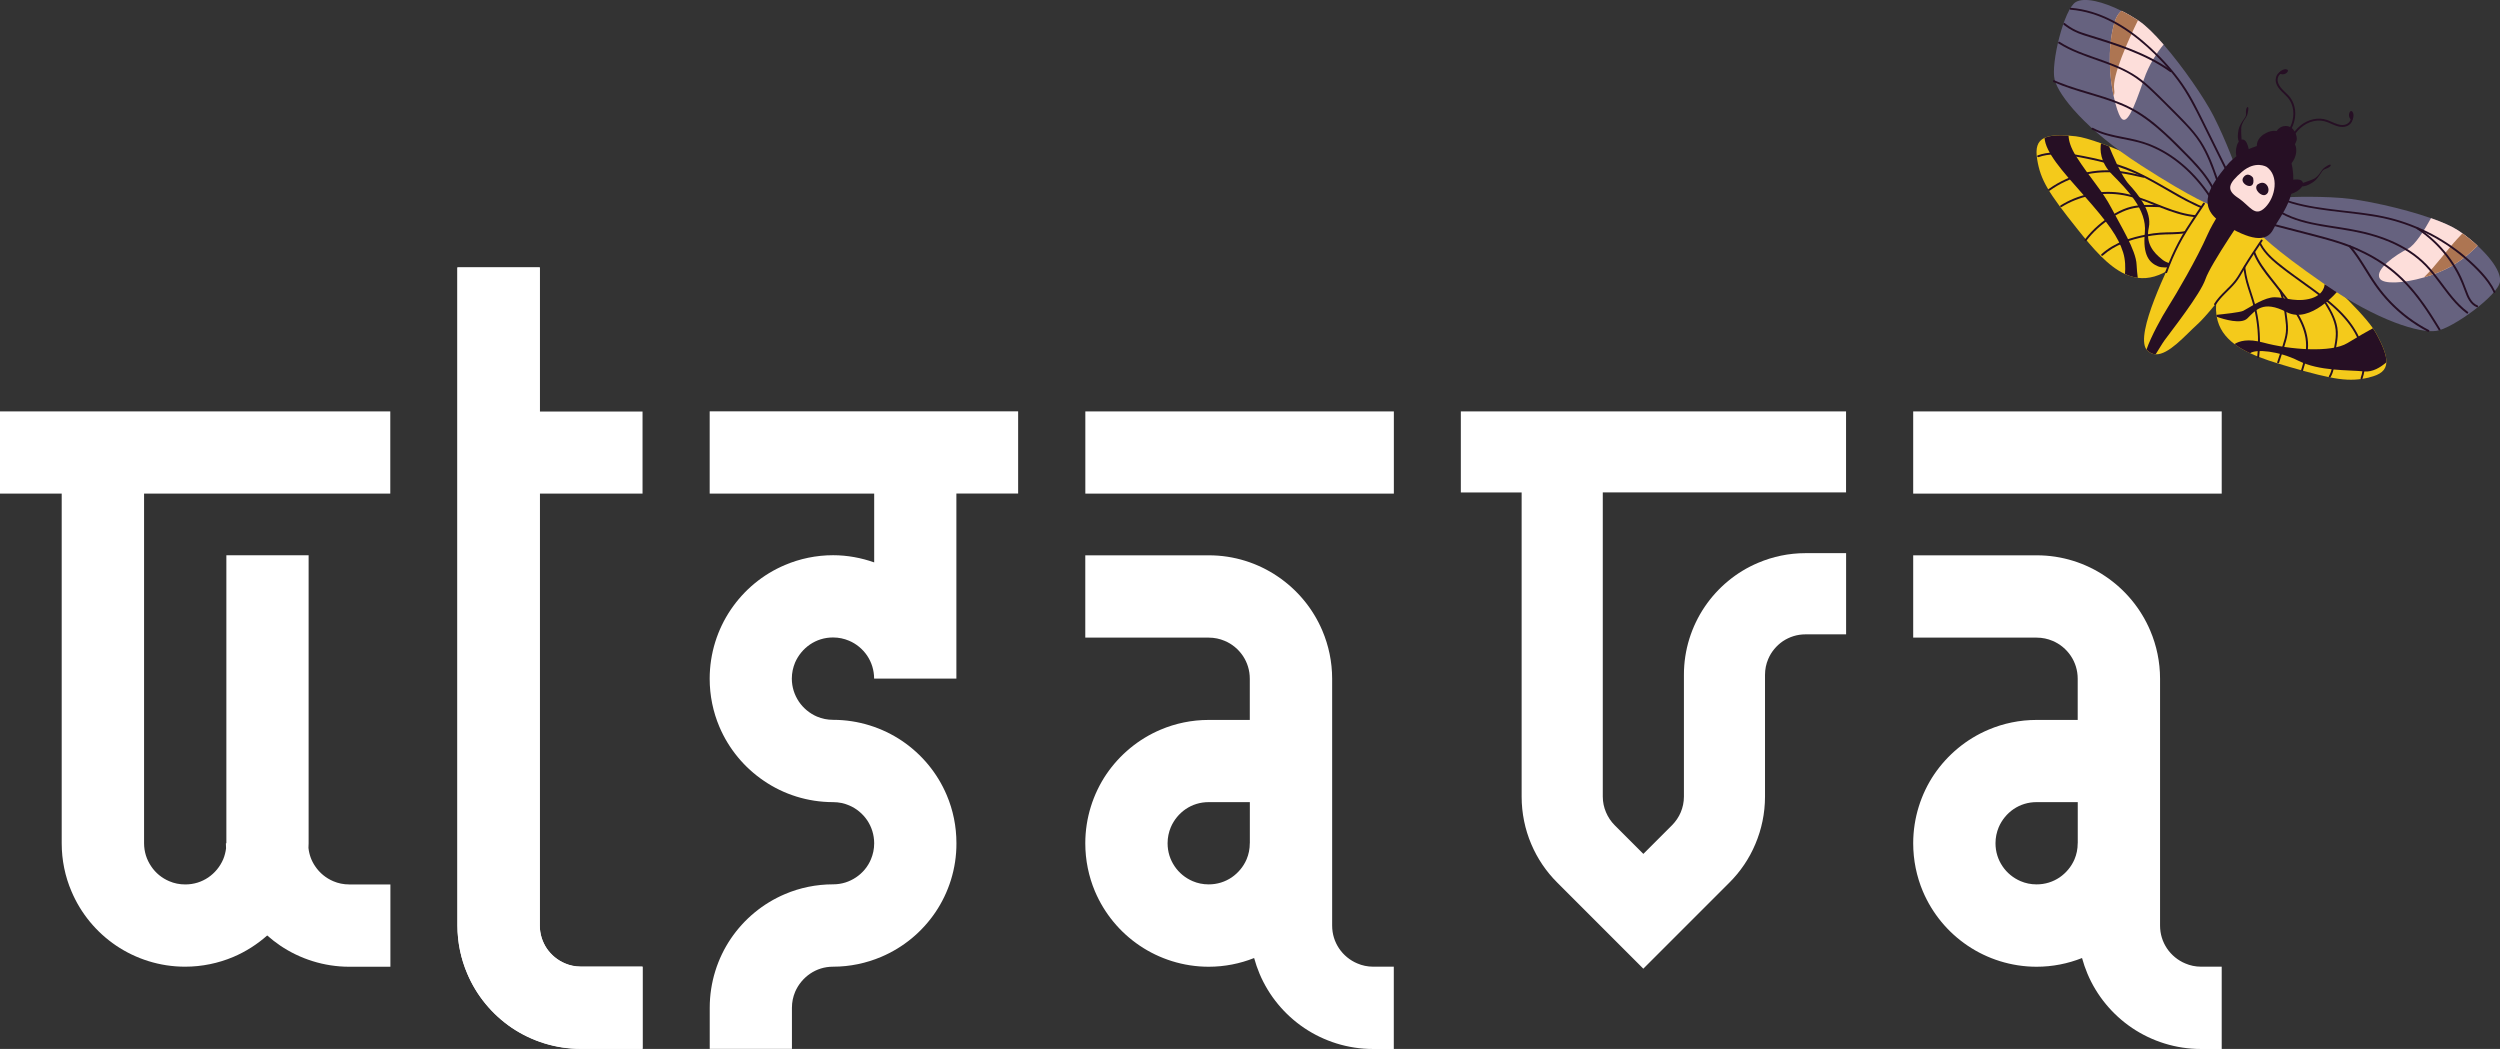 <?xml version="1.0" encoding="UTF-8"?><svg id="Layer_2" xmlns="http://www.w3.org/2000/svg" viewBox="0 0 473.24 198.56"><rect x="0" y="0" width="473.24" height="198.56" fill="#333333" stroke="none"/><defs><style>.cls-1{fill:#ad7552;}.cls-1,.cls-2,.cls-3,.cls-4,.cls-5,.cls-6{stroke-width:0px;}.cls-2{fill:#fddeda;}.cls-3{fill:#fff;}.cls-4{fill:#f4ca1b;}.cls-5{fill:#66627f;}.cls-6{fill:#260f24;}</style></defs><g id="Layer_1-2"><path class="cls-4" d="m448.5,71.45c-3.84.9-6.56.47-15.1-1.99-2.72-.79-5.29-1.59-7.46-2.6-1.1-.51-2.1-1.08-2.96-1.73-1.76-1.32-2.97-2.97-3.36-5.17-.02-.12-.04-.24-.06-.36-.16-1.2-.09-2.55.26-4.09,1.99-8.85,7.63-14.2,7.63-14.2,0,0,8.58,7.22,15.19,13.66h0c2.81,2.73,5.26,5.33,6.54,7.16.22.32.41.61.56.88,1.37,2.49,2.04,4.27,1.99,5.55-.05,1.55-1.13,2.38-3.23,2.87Z"/><path class="cls-6" d="m451.73,68.58c-1.1.96-2.61,1.89-4.2,1.73-3.14-.32-8.45-.02-12.43-2.01-3.75-1.88-8.08-2.26-9.16-1.44-1.1-.51-2.1-1.08-2.96-1.73.89-.57,2.54-1.08,5.43-.29,5.01,1.37,12.9,1.97,15.94.11,2.01-1.24,3.83-2.26,4.83-2.81.22.32.41.61.56.88,1.37,2.49,2.04,4.27,1.99,5.55Z"/><path class="cls-6" d="m442.63,54.98s-5.28,6.45-9.79,4.1c-4.51-2.35-5.88-.3-7.43,1.2-1.17,1.14-4.34.2-5.8-.32-.02-.12-.04-.24-.06-.36,1.4-.14,4.47-.47,5.08-.76.79-.37,3.25-2.12,5.23-2.5,1.97-.38,4.18.94,7.2.26,3.01-.68,2.98-2.8,2.98-2.8l2.6,1.18h0Z"/><path class="cls-6" d="m427.07,44.08c.17,2.09,1.55,3.82,3.05,5.18.9.82,1.87,1.56,2.84,2.29,1.1.82,2.22,1.62,3.33,2.42,2.14,1.53,4.29,3.08,6.18,4.91,1.7,1.65,3.2,3.56,4.07,5.79.76,1.94,1.05,4.12.54,6.16-.06.25-.13.49-.22.73-.08.23.27.34.35.12.69-2,.6-4.18,0-6.19-.68-2.24-1.98-4.22-3.56-5.93-1.77-1.91-3.86-3.51-5.96-5.04-2.19-1.6-4.44-3.12-6.53-4.85-1.56-1.29-3.16-2.88-3.62-4.93-.05-.24-.09-.49-.11-.74-.02-.24-.38-.16-.36.07h0Z"/><path class="cls-6" d="m441.16,71.4c.55-.9.7-1.95.78-2.98.04-.53.06-1.05.12-1.58.06-.56.16-1.11.26-1.66.19-1.05.31-2.09.13-3.16-.16-.97-.51-1.89-.94-2.77-.49-1.01-1.1-1.95-1.7-2.89-.13-.2-.46-.04-.33.16,1.04,1.61,2.12,3.28,2.53,5.18.22,1,.18,1.99.02,3-.09.54-.2,1.08-.28,1.62-.07.52-.11,1.04-.14,1.56-.07,1.13-.15,2.32-.76,3.32-.12.2.18.41.31.21h0Z"/><path class="cls-6" d="m426.01,44.71c-.09,1.71.49,3.38,1.34,4.85.99,1.71,2.3,3.24,3.51,4.79,1.22,1.56,2.5,3.1,3.56,4.77.94,1.49,1.71,3.11,2,4.86.14.88.15,1.76.03,2.65-.13.93-.38,1.83-.65,2.73-.07.22-.13.44-.2.66-.07.23.28.34.35.12.54-1.75,1.07-3.54.94-5.4-.13-1.72-.75-3.38-1.59-4.88-.96-1.72-2.2-3.26-3.41-4.81-.64-.81-1.28-1.63-1.91-2.44-.6-.77-1.2-1.53-1.74-2.35-.97-1.45-1.77-3.11-1.84-4.88,0-.21,0-.43,0-.64.01-.24-.36-.26-.37-.02h0Z"/><path class="cls-6" d="m431.42,68.65c.32-.94.63-1.88.93-2.83.28-.88.57-1.78.7-2.7.12-.89.04-1.78-.07-2.66-.11-.89-.22-1.78-.38-2.66-.18-.98-.42-1.95-.8-2.87-.09-.22-.42-.06-.33.16.66,1.61.88,3.35,1.1,5.06.12.89.23,1.78.14,2.67-.08.89-.35,1.75-.62,2.6-.33,1.04-.67,2.08-1.02,3.12-.08.23.27.34.35.12h0Z"/><path class="cls-6" d="m425.01,44.6c-.62,2.94-.61,5.99.2,8.89.43,1.54,1.02,3.04,1.41,4.59.37,1.46.61,2.95.73,4.45.14,1.68.11,3.36-.07,5.03-.03.24.34.26.37.02.32-2.97.14-6-.51-8.91-.35-1.54-.88-3.01-1.35-4.51-.46-1.46-.76-2.95-.84-4.47-.08-1.66.06-3.34.4-4.97.05-.23-.3-.35-.35-.12h0Z"/><path class="cls-4" d="m412.08,50.04h0c-.2.16-.41.31-.63.46h0s-.08.06-.13.09c-2.44,1.71-4.63,2.27-6.66,2-.83-.11-1.63-.36-2.42-.72-3.16-1.46-6.02-4.77-9-8.51-5.54-6.94-6.98-9.29-7.61-13.19-.34-2.11,0-3.42,1.38-4.07.97-.45,2.44-.58,4.55-.43.43.03.9.07,1.39.13,1.14.13,2.8.62,4.78,1.33.49.18,1.01.37,1.54.58h0c8.94,3.48,22.27,10.4,22.27,10.4,0,0-2.59,6.76-9.45,11.92Z"/><path class="cls-6" d="m404.67,52.59c-.83-.11-1.63-.36-2.42-.72.1-1.17.09-2.68-.35-4.09-.9-2.87-2.76-5.53-7.52-10.89-4.12-4.64-7.13-8.03-7.36-10.78.97-.45,2.44-.58,4.55-.43.04.97.39,2.26,1.43,3.9,2.68,4.2,5.01,6.57,6.68,9.8,1.67,3.23,4.67,7.96,4.77,10.74.03.85.13,1.7.22,2.46Z"/><path class="cls-6" d="m412.08,50.04c-.2.15-.41.31-.63.46h0c-1.08.16-2.24.21-2.94-.08-1.62-.68-2.93-2.06-2.5-6.41.43-4.35-3.46-8.21-6.2-10.99-2.28-2.32-2.31-4.7-2.1-5.88.49.18,1.01.37,1.54.58h0c.64,1.55,2.32,5.62,3.76,7.18,1.73,1.87,4.39,5.18,3.75,8.17-.64,2.99.83,4.71,2.58,6.09.77.61,1.81.83,2.72.88Z"/><path class="cls-6" d="m385.9,29.74c1.98-.7,4.12-.57,6.16-.25,1.1.17,2.2.39,3.29.62,1.2.25,2.4.52,3.58.84,2.37.64,4.65,1.5,6.84,2.61,2.2,1.12,4.3,2.41,6.45,3.62,1.07.6,2.15,1.17,3.26,1.69.55.26,1.1.5,1.66.72.49.19.99.42,1.51.48.23.03.47.01.7-.06.22-.07.15-.44-.07-.36-.47.16-.95,0-1.4-.17-.58-.21-1.14-.45-1.71-.7-1.13-.5-2.22-1.07-3.3-1.67-2.16-1.19-4.26-2.49-6.45-3.63-1.09-.57-2.21-1.11-3.36-1.57-1.14-.46-2.3-.84-3.48-1.17-2.28-.64-4.62-1.13-6.95-1.53-2.03-.35-4.16-.55-6.17-.03-.25.06-.49.14-.73.23-.22.08-.06.41.16.33h0Z"/><path class="cls-6" d="m405.81,33.28c-1.37-.32-2.75-.64-4.14-.84-1.24-.18-2.49-.25-3.74-.19-2.32.12-4.62.66-6.74,1.6-1.2.53-2.35,1.19-3.41,1.95-.19.14.05.42.24.28,1.85-1.33,3.96-2.31,6.17-2.88,2.27-.59,4.62-.74,6.94-.46,1.54.19,3.05.54,4.56.89.23.05.35-.3.12-.35h0Z"/><path class="cls-6" d="m390.21,39.21c1.63-1.02,3.43-1.74,5.31-2.14,1.87-.4,3.8-.48,5.7-.23,2.22.29,4.34,1.09,6.41,1.92,1.98.79,3.96,1.6,6.06,2.05,1.9.41,3.9.54,5.8.03.23-.06.46-.14.69-.22.22-.08.06-.41-.16-.33-1.86.65-3.87.61-5.78.25-2.08-.39-4.05-1.17-6.01-1.95-2.1-.84-4.22-1.67-6.46-2.05-1.88-.31-3.82-.29-5.7.04-1.89.33-3.72.98-5.39,1.93-.21.12-.41.24-.61.36-.2.12-.04.46.16.33h0Z"/><path class="cls-6" d="m408.76,38.84c-2.03-.08-4.12-.16-6.07.49-1.03.34-1.99.85-2.92,1.42-.92.57-1.8,1.21-2.62,1.93-.93.81-1.78,1.72-2.53,2.7-.14.19.16.39.31.21,1.29-1.7,2.9-3.15,4.69-4.3.88-.57,1.81-1.09,2.79-1.46.95-.36,1.95-.54,2.95-.62,1.12-.08,2.25-.04,3.38,0,.24,0,.26-.36.02-.37h0Z"/><path class="cls-6" d="m398.03,48.4c2.25-2.03,5.2-3.04,8.13-3.6.83-.16,1.66-.29,2.51-.36.81-.07,1.63-.07,2.44-.09.81-.02,1.63-.06,2.44-.19.74-.12,1.46-.32,2.15-.6,1.54-.61,2.92-1.59,4.01-2.84.07-.08.02-.21-.05-.26-.09-.06-.19-.02-.26.05-.97,1.11-2.19,1.99-3.54,2.58-.67.3-1.38.51-2.1.65-.79.15-1.6.2-2.4.22-.81.02-1.62.02-2.43.08-.85.06-1.69.17-2.52.33-1.48.27-2.94.64-4.34,1.18-1.56.6-3.03,1.44-4.27,2.56-.18.16.07.44.24.28h0Z"/><path class="cls-4" d="m416.01,61.34c-2.38,2.16-5.48,5.84-7.95,5.73-.57-.03-1.11-.25-1.6-.75-.05-.05-.1-.11-.14-.16-2.22-2.98,4.14-15.58,6.14-19.93,2.04-4.44,6.73-10.06,6.73-10.06,0,0,1.48.26,3.33.78,1.25.35,2.67.81,3.92,1.39,2.13.98,3.78,2.3,3.25,3.92-1.29,4-10.75,16.42-13.68,19.09Z"/><path class="cls-6" d="m408.07,67.07c-.57-.03-1.11-.25-1.6-.75-.05-.05-.1-.11-.14-.16.85-2.48,2.92-6.23,4.04-7.99,1.61-2.54,5.49-9.18,7.5-13.74,1.14-2.57,3.14-5.45,4.66-7.48,1.18-1.56,2.08-2.61,2.08-2.61,0,0,2.39,2.54,1.84,4-.03.09-.07.17-.13.25-.98,1.39-7.87,11.39-8.83,14.24-.96,2.85-6.48,9.83-7.74,11.57-.54.75-1.13,1.81-1.69,2.67Z"/><path class="cls-5" d="m461.21,62.63c-3.1.48-11.04-1.83-21.17-8.83-10.13-7-12.31-9.62-12.31-9.62l4.33-6.82s5.76-.31,11.26.12c3.94.31,11.43,1.92,16.88,3.83,2.14.75,3.97,1.55,5.15,2.33.27.18.53.36.8.55.99.71,1.96,1.5,2.85,2.33.98.91,1.86,1.85,2.57,2.77,1.14,1.49,1.81,2.92,1.67,4.02-.32,2.56-8.92,8.85-12.02,9.32Z"/><path class="cls-5" d="m423.43,32.33l-4.65,6.61s-3.25-1.02-13.6-7.7c-10.34-6.68-15.51-13.15-16.25-16.19-.74-3.04,1.78-13.39,4.02-14.67,1.68-.96,5.21-.03,8.63,1.67,1.15.57,2.28,1.22,3.32,1.92,1.31.87,2.94,2.5,4.65,4.46,3.71,4.27,7.75,10.17,9.47,13.54,2.5,4.91,4.42,10.36,4.42,10.36Z"/><path class="cls-6" d="m427.21,27.63c0-.43.06-1.81,2.24-2.67,2.19-.85,4.69,1.29,5.12,2.73.43,1.44-.48,3.15-1.23,3.57-.75.43-6.13-2.94-6.13-3.64Z"/><path class="cls-6" d="m430.4,25.82c.11-.16.59-1.92,2.24-1.97s2.35,2.03,2.08,2.78-.75,1.81-1.92,1.49c-1.17-.32-2.4-2.3-2.4-2.3Z"/><path class="cls-6" d="m428.69,27.27s-4.47.68-7.25,4.15c-2.78,3.46-5.99,7.57-.76,10.83,5.23,3.26,8.37,3.75,9.66,1.13,1.28-2.61,5.01-6.31,3.37-12.76-1.64-6.45-5.01-3.35-5.01-3.35Z"/><path class="cls-2" d="m429.05,31.59s-2.07-1.28-4.65.93c-2.58,2.21-3.05,3.41-.75,4.93,2.3,1.52,3.15,3.8,5.14,1.82,1.99-1.98,2.66-6.04.26-7.69Z"/><path class="cls-6" d="m426.51,33.7c-.03-.17-1.06-1.3-1.88-.07-.82,1.23,2.43,2.81,1.88.07Z"/><path class="cls-6" d="m427.29,34.97s.82-.71,1.56-.18c.73.53.8,1.76-.02,2.1s-2.26-1.06-1.54-1.92Z"/><path class="cls-2" d="m401.42,22.22c-.39-.61-.9-2.08-1.32-4.05-.75-3.56-1.18-8.75.04-13.5.32-1.25.82-2.09,1.45-2.62,1.08.53,2.14,1.14,3.13,1.79.06.04.13.08.19.13,1.31.87,2.94,2.5,4.65,4.46-1.26,1.53-2.77,3.78-3.75,6.65-1.95,5.69-3.29,8.86-4.38,7.14Z"/><path class="cls-1" d="m400.09,18.17c-.75-3.56-1.18-8.75.04-13.5.32-1.25.82-2.09,1.45-2.62,1.08.53,2.14,1.14,3.13,1.79-1.84,3.76-4.91,10.54-4.51,13.07.09.55.04.96-.11,1.25Z"/><path class="cls-2" d="m468.99,46.51c-1.12,1.17-2.6,2.44-4.4,3.55-1.68,1.04-3.74,1.87-5.76,2.46-3.9,1.13-7.67,1.32-8.35.2-1.04-1.7,3.16-4.59,5.28-5.6,1.33-.63,3.22-3.61,4.42-5.83,2.14.75,3.97,1.55,5.15,2.33.27.18.53.36.8.55.99.71,1.96,1.5,2.85,2.33Z"/><path class="cls-1" d="m468.99,46.51c-1.12,1.17-2.6,2.44-4.4,3.55-1.68,1.04-3.74,1.87-5.76,2.46,2.15-2.1,4.72-5.6,6.26-7.23.33-.35.68-.72,1.04-1.11.99.71,1.96,1.5,2.85,2.33Z"/><path class="cls-6" d="m417.04,38.44c-1.09,1.64-2.22,3.27-3.27,4.95-1.01,1.62-1.9,3.3-2.68,5.04-.45,1-.85,2.01-1.21,3.04-.08.22.27.34.35.12.64-1.8,1.4-3.56,2.28-5.25.89-1.71,1.93-3.33,3-4.93.61-.92,1.23-1.84,1.84-2.76.13-.2-.18-.4-.31-.21h0Z"/><path class="cls-6" d="m427.98,45.41c-1.13,1.69-2.27,3.38-3.32,5.12-.5.83-.95,1.71-1.54,2.48-.57.75-1.26,1.41-1.94,2.08-.75.74-1.48,1.5-2.04,2.4-.12.2.18.41.31.21,1-1.62,2.57-2.75,3.76-4.21.61-.75,1.07-1.6,1.56-2.43.52-.87,1.06-1.73,1.62-2.59.62-.96,1.26-1.9,1.89-2.85.13-.2-.17-.4-.31-.21h0Z"/><path class="cls-6" d="m391.98,1.84c2.69.22,5.3,1.05,7.7,2.29,2.44,1.26,4.67,2.9,6.71,4.73,2.15,1.93,4.15,4.08,5.87,6.4,1.82,2.45,3.19,5.17,4.54,7.9,1.42,2.87,2.84,5.74,4.26,8.62.17.35.35.7.52,1.05.11.21.44.05.33-.16-1.44-2.91-2.88-5.82-4.32-8.73-1.37-2.76-2.69-5.56-4.46-8.09-1.69-2.43-3.7-4.65-5.86-6.67-2.02-1.89-4.22-3.6-6.64-4.95-2.36-1.31-4.92-2.27-7.61-2.64-.34-.05-.68-.08-1.02-.11-.24-.02-.26.35-.02.37h0Z"/><path class="cls-6" d="m390.65,4.7c1.15.91,2.43,1.55,3.83,1.99,1.38.44,2.76.85,4.14,1.3,2.74.89,5.46,1.87,8.04,3.16,1.44.72,2.83,1.54,4.14,2.47.19.14.4-.17.21-.31-2.33-1.67-4.92-2.95-7.58-4.01-2.68-1.07-5.45-1.92-8.2-2.77-.78-.24-1.57-.49-2.31-.84-.73-.35-1.42-.8-2.06-1.31-.19-.15-.39.16-.21.31h0Z"/><path class="cls-6" d="m389.68,8.23c2.26,1.43,4.8,2.31,7.3,3.19,2.51.88,5.06,1.79,7.27,3.31,1.21.83,2.3,1.8,3.35,2.81,1.06,1.01,2.09,2.04,3.12,3.08,1.01,1.02,2.03,2.03,3.01,3.07.95,1.02,1.87,2.08,2.62,3.26,1.42,2.22,2.34,4.71,3.18,7.19.11.32.22.65.33.97.07.22.44.15.36-.07-.84-2.51-1.69-5.05-3.01-7.37-1.39-2.45-3.38-4.43-5.35-6.42-1.04-1.05-2.08-2.1-3.14-3.13-1.04-1.02-2.09-2.03-3.23-2.93-2.16-1.71-4.67-2.78-7.24-3.71-2.54-.91-5.15-1.72-7.51-3.04-.29-.16-.58-.34-.86-.52-.2-.13-.41.18-.21.31h0Z"/><path class="cls-6" d="m419.01,35.44c-1.12-2.09-2.67-3.89-4.31-5.58-1.74-1.8-3.52-3.59-5.39-5.26-1.89-1.69-3.92-3.23-6.2-4.36-2.12-1.06-4.38-1.79-6.65-2.47-2.28-.69-4.58-1.33-6.79-2.23-.27-.11-.55-.23-.82-.35-.22-.1-.33.26-.12.35,2.16.95,4.43,1.63,6.69,2.3,2.24.67,4.49,1.34,6.63,2.3,2.29,1.03,4.35,2.45,6.25,4.07,1.92,1.63,3.69,3.43,5.46,5.22,1.64,1.66,3.25,3.39,4.46,5.39.15.25.3.51.44.77.11.21.45.05.33-.16h0Z"/><path class="cls-6" d="m396,24.51c3.12,1.71,6.79,1.69,10.1,2.84,3.32,1.16,6.28,3.22,8.72,5.74,1.38,1.43,2.61,3,3.68,4.68.13.2.46.04.33-.16-1.91-3-4.33-5.71-7.23-7.78-1.42-1.02-2.96-1.87-4.58-2.52-1.66-.66-3.4-1.03-5.15-1.37-1.94-.38-3.92-.78-5.68-1.73-.21-.11-.41.19-.21.31h0Z"/><path class="cls-6" d="m432.83,38.21c2.7.92,5.54,1.36,8.36,1.72,2.87.37,5.76.62,8.61,1.12,2.85.5,5.64,1.35,8.28,2.54,2.65,1.18,5.15,2.69,7.43,4.49,1.14.9,2.23,1.87,3.25,2.9,1.02,1.04,2,2.14,2.75,3.4.19.31.35.64.51.97.1.22.43.05.33-.16-.61-1.32-1.5-2.5-2.47-3.57-.98-1.08-2.05-2.09-3.17-3.04-2.23-1.88-4.69-3.49-7.31-4.77-2.62-1.29-5.4-2.26-8.26-2.86-2.82-.6-5.7-.86-8.56-1.2-2.91-.35-5.84-.73-8.66-1.56-.33-.1-.66-.2-.99-.31-.23-.08-.34.27-.12.35h0Z"/><path class="cls-6" d="m457.54,43.39c2.1,1.38,3.96,3.11,5.49,5.09.76.99,1.44,2.03,2.03,3.13.59,1.1,1.06,2.24,1.49,3.41.44,1.23,1,2.62,2.31,3.14.22.09.34-.26.12-.35-1.14-.45-1.64-1.72-2.03-2.78-.43-1.17-.88-2.31-1.46-3.41-1.16-2.2-2.68-4.21-4.48-5.93-1.01-.96-2.1-1.84-3.27-2.6-.2-.13-.41.18-.21.31h0Z"/><path class="cls-6" d="m431.81,40.44c2.34,1.28,4.94,1.91,7.55,2.37,2.68.47,5.39.78,8.05,1.42,2.69.65,5.33,1.59,7.72,3,1.18.7,2.3,1.51,3.31,2.45.98.91,1.84,1.94,2.65,3,1.61,2.09,3.08,4.32,5.1,6.05.25.21.5.41.76.61.19.14.4-.17.21-.31-2.15-1.59-3.69-3.81-5.28-5.92-.8-1.06-1.62-2.11-2.55-3.07-.95-.97-2.01-1.84-3.14-2.58-2.3-1.51-4.89-2.55-7.53-3.28-2.63-.73-5.32-1.1-8.01-1.52-2.64-.42-5.3-.93-7.73-2.06-.3-.14-.6-.29-.89-.45-.21-.11-.42.19-.21.31h0Z"/><path class="cls-6" d="m429.89,42.63c2.55.66,5.09,1.32,7.64,1.98,2.49.65,4.99,1.3,7.39,2.25,2.35.93,4.6,2.12,6.66,3.6,2.02,1.45,3.79,3.2,5.36,5.12,1.56,1.92,2.92,4,4.21,6.11.16.26.31.51.47.77.12.2.46.04.33-.16-1.28-2.13-2.61-4.23-4.13-6.2-1.51-1.96-3.22-3.78-5.18-5.31-2.01-1.57-4.24-2.84-6.58-3.86-2.38-1.04-4.87-1.75-7.38-2.41-2.56-.67-5.13-1.33-7.7-2-.32-.08-.65-.17-.97-.25-.23-.06-.35.29-.12.35h0Z"/><path class="cls-6" d="m444.64,46.73c1.88,2.21,3.2,4.8,4.85,7.18,1.65,2.38,3.66,4.49,5.95,6.25,1.3,1,2.68,1.88,4.14,2.63.21.11.42-.2.21-.31-2.57-1.33-4.93-3.07-6.96-5.13-1.02-1.03-1.95-2.14-2.79-3.32-.83-1.16-1.57-2.39-2.33-3.6-.85-1.36-1.73-2.72-2.78-3.95-.15-.18-.43.06-.28.24h0Z"/><path class="cls-6" d="m433.73,26.54c.88-1.71,2.33-3.21,4.28-3.62.91-.19,1.81-.1,2.67.25.9.36,1.79.89,2.79.86.48-.01.95-.16,1.32-.48.35-.3.59-.74.57-1.21,0-.24-.38-.26-.37-.02.02.41-.19.76-.51,1.01-.34.27-.78.35-1.2.33-.99-.06-1.85-.63-2.77-.95-1.7-.59-3.58-.1-4.97.99-.89.7-1.59,1.63-2.11,2.63-.11.21.2.42.31.21h0Z"/><path class="cls-6" d="m425.93,29.32c-.19-.36-.34-3.03-1.53-2.91-1.19.12-1.56,3.38-.64,3.65.92.27,2.17-.74,2.17-.74Z"/><path class="cls-6" d="m445.2,22.72c.16.08.57-1.06.08-1.6-.49-.54-1.09,1.09-.08,1.6Z"/><path class="cls-6" d="m432.63,26.09c1.23-1.46,2.05-3.33,1.82-5.27-.1-.85-.41-1.67-.92-2.36-.6-.8-1.48-1.35-2.01-2.2-.26-.41-.44-.9-.36-1.39.07-.44.34-.85.77-1,.22-.08.06-.41-.16-.33-.81.3-1.13,1.28-.94,2.06.23.96.99,1.63,1.67,2.29.36.35.71.71.97,1.14.22.37.39.78.5,1.2.22.87.21,1.79-.02,2.65-.29,1.12-.88,2.12-1.62,3-.15.18.16.39.31.21h0Z"/><path class="cls-6" d="m431.46,13.83c-.14-.12.76-.93,1.45-.68s-.59,1.42-1.45.68Z"/><path class="cls-6" d="m424.36,26.93c.02-.17-.17-1.74-.1-2.74.07-.99.99-1.99,1.11-2.36.12-.37.36-1.4.16-1.54s-.38.34-.38.79c0,.44.07.79-.14,1.09s-.82,1.16-1.09,1.83c-.28.67-.43,2.03-.18,2.65.24.62.52,1.1.62.28Z"/><path class="cls-6" d="m432.65,34.26c.4.03,2.93-.85,3.28.3.34,1.14-2.53,2.74-3.13,1.99-.6-.75-.15-2.29-.15-2.29Z"/><path class="cls-6" d="m435.46,34.79c.15-.09,1.68-.51,2.57-.95.89-.44,1.46-1.68,1.76-1.93s1.15-.87,1.36-.73-.17.48-.58.65c-.41.17-.75.24-.96.55s-.76,1.2-1.27,1.71c-.51.51-1.71,1.17-2.38,1.18-.67.01-1.21-.06-.49-.47Z"/><path class="cls-3" d="m73.88,93.44v-15.56H0v15.56h11.68v66.19c0,3.2.65,6.3,1.85,9.1,1.78,4.21,4.73,7.75,8.45,10.27,3.73,2.51,8.26,4,13.07,3.99,3.2,0,6.3-.66,9.1-1.84,2.38-1.01,4.53-2.39,6.43-4.07.78.69,1.6,1.33,2.47,1.92,3.72,2.51,8.26,4,13.07,4h7.78v-15.58h-7.78c-1.09,0-2.1-.21-3.03-.61-1.39-.59-2.59-1.57-3.43-2.83-.7-1.02-1.13-2.18-1.27-3.47.01-.3.03-.58.03-.88v-54.52h-15.57v54.52h-.09c0,.32.02.64.03.96-.09.72-.27,1.42-.54,2.07-.59,1.38-1.58,2.59-2.83,3.44-1.25.84-2.7,1.32-4.36,1.32-1.08,0-2.1-.21-3.02-.61-1.4-.59-2.6-1.57-3.43-2.83-.85-1.25-1.33-2.71-1.34-4.35v-66.19h46.63Z"/><path class="cls-3" d="m106.93,182.37c-1.38-.58-2.58-1.58-3.43-2.82-.83-1.25-1.32-2.72-1.32-4.35V50.61h-15.59v124.59c0,3.19.66,6.3,1.86,9.1,1.77,4.2,4.73,7.75,8.45,10.28,3.73,2.51,8.25,3.98,13.07,3.98h11.67v-15.56h-11.67c-1.1,0-2.1-.22-3.04-.62Z"/><path class="cls-3" d="m134.34,77.88v15.56h31.14v13.02c-2.44-.86-5.07-1.36-7.78-1.36-3.2,0-6.31.66-9.1,1.85-4.2,1.77-7.75,4.73-10.27,8.46-2.52,3.73-3.99,8.25-3.99,13.07,0,3.21.65,6.3,1.84,9.1,1.78,4.19,4.73,7.74,8.45,10.25,3.71,2.53,8.25,4.01,13.07,4.01,1.1,0,2.09.22,3.02.61,1.39.58,2.59,1.58,3.44,2.83.83,1.25,1.31,2.71,1.32,4.34,0,1.1-.22,2.1-.61,3.03-.57,1.39-1.57,2.59-2.83,3.43-1.26.84-2.7,1.32-4.33,1.32-3.2,0-6.31.65-9.1,1.84-4.2,1.78-7.75,4.73-10.27,8.45-2.52,3.73-3.99,8.27-3.99,13.07v7.79h15.56v-7.79c0-1.08.22-2.09.61-3.02.6-1.38,1.59-2.58,2.84-3.43,1.25-.84,2.7-1.32,4.35-1.32,3.2,0,6.29-.67,9.08-1.85,4.21-1.78,7.76-4.73,10.28-8.45,2.52-3.73,4-8.26,3.98-13.07,0-3.21-.64-6.29-1.83-9.09-1.78-4.22-4.74-7.76-8.46-10.28-3.73-2.51-8.26-3.99-13.06-3.99-1.1,0-2.11-.22-3.04-.61-1.38-.59-2.59-1.59-3.43-2.83-.84-1.26-1.33-2.71-1.34-4.36,0-1.1.23-2.1.61-3.03.6-1.38,1.59-2.59,2.84-3.44,1.25-.84,2.71-1.32,4.35-1.32,1.1,0,2.09.22,3.02.61,1.39.58,2.59,1.58,3.44,2.83.83,1.25,1.31,2.71,1.32,4.35h15.57v-35.04h11.69v-15.56h-58.4Z"/><path class="cls-3" d="m349.45,93.22v-15.34h-72.92v15.34h11.51v57.58c0,3.15.64,6.2,1.81,8.96,1.17,2.77,2.85,5.24,4.94,7.32l16.28,16.29,16.29-16.29c2.09-2.08,3.77-4.55,4.93-7.32,1.17-2.76,1.82-5.81,1.82-8.96v-23.04c0-1.09.21-2.07.6-2.99.57-1.37,1.56-2.55,2.78-3.39,1.25-.82,2.68-1.3,4.29-1.3h7.68v-15.37h-7.68c-3.16,0-6.2.65-8.95,1.82-4.15,1.74-7.65,4.67-10.14,8.34-2.48,3.68-3.94,8.14-3.93,12.88v23.04c0,1.07-.22,2.06-.6,2.97-.38.91-.96,1.75-1.65,2.45l-5.43,5.43-5.43-5.43c-.7-.7-1.26-1.54-1.64-2.45-.39-.91-.61-1.9-.61-2.97v-57.58h46.06Z"/><rect class="cls-3" x="205.45" y="77.88" width="58.4" height="15.56"/><path class="cls-3" d="m263.84,182.99h-3.88c-1.1,0-2.11-.22-3.03-.62-1.39-.58-2.6-1.58-3.44-2.82-.84-1.25-1.32-2.72-1.32-4.35v-46.72c0-3.2-.66-6.29-1.85-9.09-1.78-4.2-4.73-7.75-8.46-10.27-3.73-2.53-8.25-4.01-13.06-4h-23.36v15.58h23.36c1.1,0,2.1.22,3.02.61,1.4.58,2.6,1.58,3.45,2.84.83,1.24,1.31,2.71,1.31,4.34v7.79h-7.78c-3.2,0-6.29.65-9.09,1.84-4.2,1.77-7.75,4.73-10.28,8.44-2.51,3.72-3.99,8.27-3.99,13.07,0,3.2.65,6.3,1.83,9.1,1.79,4.21,4.73,7.75,8.46,10.27,3.71,2.51,8.26,4,13.07,4,3.02,0,5.94-.59,8.6-1.65.28,1.02.62,2,1.02,2.96,1.77,4.2,4.72,7.75,8.46,10.28,3.73,2.51,8.26,3.99,13.08,3.98h3.88v-15.56Zm-27.26-23.37c0,1.1-.21,2.1-.6,3.03-.59,1.39-1.59,2.59-2.83,3.44-1.25.84-2.72,1.32-4.35,1.32-1.09,0-2.1-.21-3.03-.61-1.38-.59-2.59-1.57-3.43-2.83-.84-1.25-1.32-2.71-1.32-4.35,0-1.09.22-2.09.61-3.03.59-1.38,1.58-2.59,2.83-3.44,1.25-.84,2.71-1.31,4.35-1.31h7.78v7.78Z"/><rect class="cls-3" x="362.16" y="77.88" width="58.4" height="15.56"/><path class="cls-3" d="m420.56,182.99h-3.88c-1.1,0-2.11-.22-3.03-.62-1.39-.58-2.6-1.58-3.44-2.82-.84-1.25-1.32-2.72-1.32-4.35v-46.72c0-3.2-.66-6.29-1.85-9.09-1.78-4.2-4.73-7.75-8.46-10.27-3.73-2.53-8.25-4.01-13.06-4h-23.36v15.58h23.36c1.1,0,2.1.22,3.02.61,1.4.58,2.6,1.58,3.45,2.84.83,1.24,1.31,2.71,1.31,4.34v7.79h-7.78c-3.2,0-6.29.65-9.09,1.84-4.2,1.77-7.75,4.73-10.28,8.44-2.51,3.72-3.99,8.27-3.99,13.07,0,3.2.65,6.3,1.83,9.1,1.79,4.21,4.73,7.75,8.46,10.27,3.71,2.51,8.26,4,13.07,4,3.02,0,5.94-.59,8.6-1.65.28,1.02.62,2,1.02,2.96,1.77,4.2,4.72,7.75,8.46,10.28,3.73,2.51,8.26,3.99,13.08,3.98h3.88v-15.56Zm-27.26-23.37c0,1.1-.21,2.1-.6,3.03-.59,1.39-1.59,2.59-2.83,3.44-1.25.84-2.72,1.32-4.35,1.32-1.09,0-2.1-.21-3.03-.61-1.38-.59-2.59-1.57-3.43-2.83-.84-1.25-1.32-2.71-1.32-4.35,0-1.09.22-2.09.61-3.03.59-1.38,1.58-2.59,2.83-3.44,1.25-.84,2.71-1.31,4.35-1.31h7.78v7.78Z"/><path class="cls-3" d="m121.63,93.45v-15.55h-19.45v-27.26h-15.59v27.26h0v15.55h0v81.73c0,3.19.66,6.3,1.85,9.09,1.77,4.2,4.73,7.75,8.45,10.27,3.73,2.5,8.25,3.98,13.06,3.98h11.67v-15.56h-11.67c-1.1,0-2.1-.22-3.03-.62-1.38-.58-2.58-1.58-3.43-2.82-.83-1.25-1.31-2.72-1.31-4.35v-81.73h19.45Z"/></g></svg>